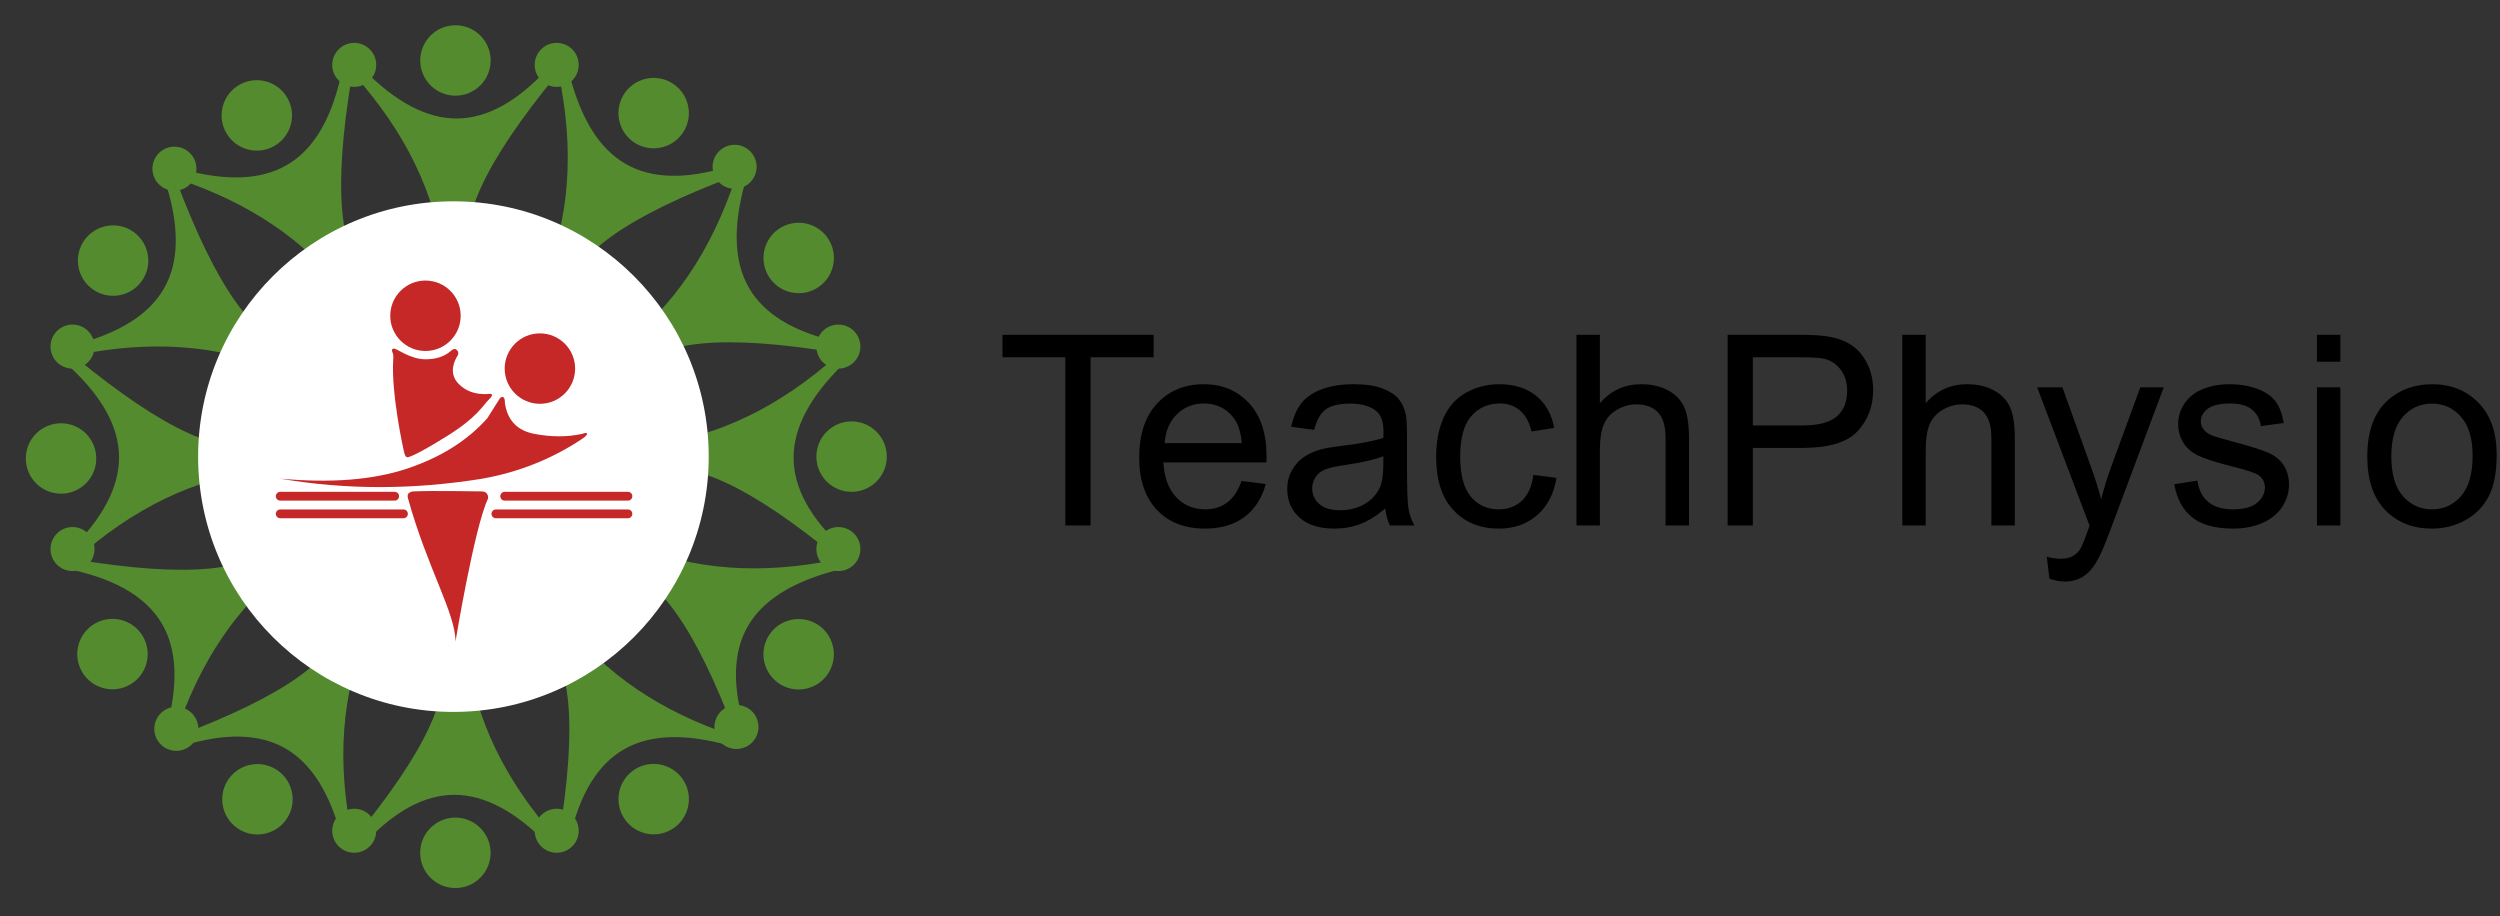 <?xml version="1.0" encoding="UTF-8"?>
<svg width="161px" height="59px" viewBox="0 0 161 59" version="1.1" xmlns="http://www.w3.org/2000/svg" xmlns:xlink="http://www.w3.org/1999/xlink">
    <rect x="0" y="0" width="161" height="59" fill="#333333" stroke="none"/>
    <title>teachphysio-colored-logo</title>
    <g id="Page-2" stroke="none" stroke-width="1" fill="none" fill-rule="evenodd">
        <g id="Icon_Sheet" transform="translate(-29, -29)">
            <g id="teachphysio-colored-logo" transform="translate(29, 29)">
                <path d="M70.232,33.841 L70.232,23.01 L74.294,23.01 L74.294,21.561 L64.561,21.561 L64.561,23.01 L68.607,23.01 L68.607,33.841 L70.232,33.841 Z M77.603,34.042 C78.636,34.042 79.485,33.79 80.149,33.288 C80.814,32.785 81.269,32.079 81.515,31.169 L81.515,31.169 L79.957,30.976 C79.728,31.613 79.418,32.076 79.027,32.366 C78.636,32.657 78.164,32.802 77.611,32.802 C76.869,32.802 76.249,32.542 75.752,32.023 C75.255,31.504 74.979,30.755 74.923,29.778 L74.923,29.778 L81.557,29.778 C81.562,29.6 81.565,29.466 81.565,29.376 C81.565,27.908 81.188,26.768 80.434,25.959 C79.68,25.149 78.709,24.744 77.519,24.744 C76.291,24.744 75.291,25.157 74.521,25.984 C73.75,26.81 73.365,27.972 73.365,29.468 C73.365,30.915 73.746,32.038 74.508,32.84 C75.27,33.641 76.302,34.042 77.603,34.042 Z M79.974,28.539 L75.006,28.539 C75.057,27.762 75.318,27.143 75.79,26.679 C76.262,26.216 76.844,25.984 77.536,25.984 C78.301,25.984 78.924,26.274 79.404,26.855 C79.717,27.229 79.907,27.79 79.974,28.539 L79.974,28.539 Z M85.937,34.042 C86.529,34.042 87.084,33.944 87.6,33.749 C88.117,33.553 88.654,33.218 89.212,32.743 C89.257,33.162 89.358,33.528 89.514,33.841 L89.514,33.841 L91.089,33.841 C90.899,33.5 90.772,33.144 90.708,32.773 C90.643,32.401 90.611,31.515 90.611,30.113 L90.611,30.113 L90.611,28.103 C90.611,27.433 90.586,26.969 90.536,26.713 C90.447,26.299 90.29,25.957 90.067,25.686 C89.843,25.416 89.494,25.191 89.02,25.012 C88.545,24.833 87.928,24.744 87.169,24.744 C86.404,24.744 85.731,24.849 85.15,25.058 C84.569,25.268 84.125,25.566 83.818,25.955 C83.511,26.343 83.291,26.852 83.156,27.483 L83.156,27.483 L84.631,27.684 C84.793,27.053 85.043,26.613 85.38,26.365 C85.718,26.116 86.242,25.992 86.951,25.992 C87.71,25.992 88.283,26.163 88.668,26.503 C88.953,26.754 89.095,27.187 89.095,27.801 C89.095,27.857 89.092,27.989 89.087,28.195 C88.512,28.396 87.615,28.569 86.398,28.714 C85.801,28.787 85.354,28.862 85.058,28.941 C84.656,29.052 84.294,29.217 83.973,29.435 C83.652,29.653 83.392,29.942 83.194,30.302 C82.996,30.662 82.897,31.06 82.897,31.495 C82.897,32.238 83.159,32.848 83.684,33.326 C84.209,33.803 84.96,34.042 85.937,34.042 Z M86.298,32.861 C85.711,32.861 85.266,32.727 84.962,32.459 C84.657,32.191 84.505,31.856 84.505,31.453 C84.505,31.191 84.575,30.952 84.714,30.737 C84.854,30.522 85.052,30.359 85.309,30.247 C85.566,30.136 86.004,30.035 86.624,29.946 C87.719,29.789 88.54,29.6 89.087,29.376 L89.087,29.376 L89.087,29.929 C89.087,30.594 89.006,31.096 88.844,31.437 C88.632,31.878 88.299,32.225 87.847,32.48 C87.395,32.734 86.878,32.861 86.298,32.861 Z M96.533,34.042 C97.505,34.042 98.324,33.753 98.992,33.175 C99.659,32.597 100.074,31.797 100.235,30.775 L100.235,30.775 L98.753,30.582 C98.647,31.336 98.396,31.895 97.999,32.258 C97.603,32.621 97.108,32.802 96.516,32.802 C95.779,32.802 95.182,32.531 94.724,31.99 C94.266,31.448 94.037,30.58 94.037,29.385 C94.037,28.206 94.274,27.345 94.749,26.8 C95.224,26.256 95.841,25.984 96.6,25.984 C97.103,25.984 97.531,26.135 97.886,26.436 C98.241,26.738 98.488,27.187 98.627,27.785 L98.627,27.785 L100.093,27.559 C99.92,26.659 99.526,25.966 98.912,25.477 C98.298,24.988 97.508,24.744 96.542,24.744 C95.777,24.744 95.069,24.924 94.418,25.284 C93.768,25.645 93.283,26.185 92.965,26.905 C92.647,27.626 92.488,28.466 92.488,29.426 C92.488,30.912 92.857,32.052 93.597,32.848 C94.337,33.644 95.316,34.042 96.533,34.042 Z M103.033,33.841 L103.033,28.974 C103.033,28.276 103.117,27.729 103.284,27.332 C103.452,26.936 103.733,26.622 104.126,26.39 C104.52,26.158 104.94,26.042 105.387,26.042 C105.984,26.042 106.446,26.214 106.773,26.558 C107.1,26.901 107.263,27.45 107.263,28.204 L107.263,28.204 L107.263,33.841 L108.771,33.841 L108.771,28.204 C108.771,27.332 108.666,26.668 108.457,26.21 C108.247,25.752 107.9,25.393 107.414,25.134 C106.928,24.874 106.356,24.744 105.697,24.744 C104.625,24.744 103.737,25.152 103.033,25.967 L103.033,25.967 L103.033,21.561 L101.525,21.561 L101.525,33.841 L103.033,33.841 Z M112.883,33.841 L112.883,28.848 L116.033,28.848 C117.77,28.848 118.97,28.487 119.635,27.764 C120.299,27.041 120.631,26.157 120.631,25.113 C120.631,24.504 120.507,23.946 120.259,23.437 C120.01,22.929 119.682,22.534 119.275,22.252 C118.867,21.97 118.362,21.779 117.758,21.678 C117.328,21.6 116.706,21.561 115.891,21.561 L115.891,21.561 L111.259,21.561 L111.259,33.841 L112.883,33.841 Z M116.058,27.399 L112.883,27.399 L112.883,23.01 L116.025,23.01 C116.762,23.01 117.267,23.047 117.541,23.119 C117.965,23.236 118.307,23.478 118.567,23.844 C118.826,24.209 118.956,24.649 118.956,25.163 C118.956,25.872 118.736,26.422 118.294,26.813 C117.853,27.204 117.108,27.399 116.058,27.399 L116.058,27.399 Z M124.015,33.841 L124.015,28.974 C124.015,28.276 124.099,27.729 124.267,27.332 C124.434,26.936 124.715,26.622 125.109,26.39 C125.502,26.158 125.922,26.042 126.369,26.042 C126.967,26.042 127.429,26.214 127.755,26.558 C128.082,26.901 128.245,27.45 128.245,28.204 L128.245,28.204 L128.245,33.841 L129.753,33.841 L129.753,28.204 C129.753,27.332 129.648,26.668 129.439,26.21 C129.23,25.752 128.882,25.393 128.396,25.134 C127.91,24.874 127.338,24.744 126.679,24.744 C125.607,24.744 124.719,25.152 124.015,25.967 L124.015,25.967 L124.015,21.561 L122.508,21.561 L122.508,33.841 L124.015,33.841 Z M132.953,37.451 C133.433,37.451 133.846,37.335 134.192,37.103 C134.539,36.871 134.846,36.507 135.114,36.01 C135.315,35.642 135.597,34.969 135.96,33.991 L135.96,33.991 L139.344,24.945 L137.836,24.945 L135.935,30.13 C135.695,30.789 135.488,31.465 135.315,32.157 C135.125,31.437 134.91,30.75 134.67,30.097 L134.67,30.097 L132.819,24.945 L131.194,24.945 L134.569,33.857 C134.508,34.019 134.463,34.142 134.435,34.226 C134.223,34.823 134.07,35.198 133.975,35.348 C133.846,35.549 133.682,35.706 133.48,35.817 C133.279,35.929 133.011,35.985 132.676,35.985 C132.431,35.985 132.143,35.94 131.814,35.851 L131.814,35.851 L131.981,37.267 C132.339,37.389 132.662,37.451 132.953,37.451 Z M143.825,34.042 C144.523,34.042 145.148,33.92 145.701,33.677 C146.254,33.434 146.677,33.091 146.97,32.647 C147.263,32.203 147.41,31.73 147.41,31.227 C147.41,30.714 147.29,30.284 147.05,29.937 C146.81,29.591 146.479,29.327 146.057,29.146 C145.636,28.964 144.892,28.731 143.825,28.446 C143.088,28.245 142.644,28.117 142.493,28.061 C142.231,27.955 142.038,27.821 141.915,27.659 C141.792,27.503 141.731,27.327 141.731,27.131 C141.731,26.824 141.879,26.556 142.175,26.327 C142.471,26.098 142.965,25.984 143.658,25.984 C144.244,25.984 144.698,26.112 145.019,26.369 C145.34,26.626 145.534,26.983 145.601,27.441 L145.601,27.441 L147.075,27.24 C146.98,26.665 146.807,26.206 146.556,25.862 C146.304,25.519 145.915,25.247 145.387,25.046 C144.86,24.845 144.247,24.744 143.549,24.744 C143.085,24.744 142.651,24.804 142.246,24.924 C141.841,25.044 141.522,25.191 141.287,25.364 C140.974,25.587 140.727,25.868 140.546,26.206 C140.364,26.544 140.274,26.911 140.274,27.307 C140.274,27.743 140.384,28.141 140.604,28.501 C140.825,28.861 141.149,29.143 141.576,29.347 C142.003,29.551 142.77,29.792 143.875,30.071 C144.696,30.278 145.21,30.448 145.417,30.582 C145.712,30.778 145.86,31.046 145.86,31.386 C145.86,31.766 145.693,32.097 145.358,32.379 C145.023,32.661 144.509,32.802 143.817,32.802 C143.13,32.802 142.595,32.643 142.213,32.325 C141.83,32.006 141.597,31.548 141.513,30.951 L141.513,30.951 L140.022,31.185 C140.19,32.129 140.576,32.841 141.182,33.321 C141.788,33.802 142.669,34.042 143.825,34.042 Z M150.719,23.295 L150.719,21.561 L149.211,21.561 L149.211,23.295 L150.719,23.295 Z M150.719,33.841 L150.719,24.945 L149.211,24.945 L149.211,33.841 L150.719,33.841 Z M156.624,34.042 C157.4,34.042 158.116,33.86 158.772,33.497 C159.428,33.134 159.928,32.625 160.272,31.969 C160.615,31.312 160.787,30.412 160.787,29.267 C160.787,27.854 160.399,26.747 159.623,25.946 C158.846,25.145 157.847,24.744 156.624,24.744 C155.524,24.744 154.591,25.074 153.826,25.733 C152.91,26.525 152.453,27.746 152.453,29.393 C152.453,30.895 152.836,32.045 153.604,32.844 C154.372,33.642 155.379,34.042 156.624,34.042 Z M156.624,32.802 C155.87,32.802 155.245,32.519 154.748,31.952 C154.251,31.385 154.002,30.532 154.002,29.393 C154.002,28.254 154.251,27.402 154.748,26.838 C155.245,26.274 155.87,25.992 156.624,25.992 C157.367,25.992 157.988,26.276 158.488,26.842 C158.987,27.409 159.237,28.243 159.237,29.343 C159.237,30.51 158.989,31.378 158.492,31.948 C157.995,32.517 157.372,32.802 156.624,32.802 Z" id="TeachPhysio" fill="#000000" fill-rule="nonzero"></path>
                <g id="Group-3" transform="translate(0, 0.627)">
                    <g id="Group" transform="translate(0.137, 0)">
                        <path d="M29.283,0 C45.3,0 58.283,12.984 58.283,29 C58.283,45.016 45.3,58 29.283,58 C13.267,58 0.283,45.016 0.283,29 C0.283,12.984 13.267,0 29.283,0 Z M29.063,12.338 C19.983,12.338 12.622,19.699 12.622,28.779 C12.622,37.859 19.983,45.22 29.063,45.22 C38.143,45.22 45.503,37.859 45.503,28.779 C45.503,19.699 38.143,12.338 29.063,12.338 Z" id="Oval-2" fill-opacity="0" fill="#D8D8D8"></path>
                        <path d="M35.094,3.835 L35.714,4.189 C31.016,9.902 29.218,13.849 30.321,16.029 C30.321,16.029 30.018,16.307 29.261,16.307 C28.757,16.307 28.472,16.214 28.407,16.029 C27.898,11.851 25.987,7.904 22.675,4.189 C22.675,4.189 22.736,4.152 22.857,4.079 L23.032,3.974 C23.1,3.934 23.178,3.887 23.266,3.835 C25.335,5.947 27.334,7.004 29.261,7.004 C31.189,7.004 33.133,5.947 35.094,3.835 Z M29.194,1 C30.447,1 31.462,2.015 31.462,3.268 C31.462,4.52 30.447,5.535 29.194,5.535 C27.942,5.535 26.927,4.52 26.927,3.268 C26.927,2.015 27.942,1 29.194,1 Z" id="Path-16" fill="#558B2F"></path>
                        <path d="M55.22,23.96 L55.84,24.314 C51.141,30.028 49.344,33.974 50.446,36.154 C50.446,36.154 50.144,36.433 49.387,36.433 C48.882,36.433 48.598,36.34 48.533,36.154 C48.024,31.977 46.113,28.03 42.8,24.314 C42.8,24.314 42.861,24.278 42.983,24.205 L43.158,24.1 C43.226,24.059 43.304,24.013 43.391,23.96 C45.461,26.073 47.459,27.129 49.387,27.129 C51.315,27.129 53.259,26.073 55.22,23.96 Z M49.32,21.126 C50.572,21.126 51.588,22.141 51.588,23.393 C51.588,24.646 50.572,25.661 49.32,25.661 C48.068,25.661 47.052,24.646 47.052,23.393 C47.052,22.141 48.068,21.126 49.32,21.126 Z" id="Path-16" fill="#558B2F" transform="translate(49.32, 28.779) rotate(-270) translate(-49.32, -28.779) "></path>
                        <path d="M35.09,44.09 L35.71,44.444 C31.012,50.157 29.214,54.104 30.317,56.284 C30.317,56.284 30.014,56.562 29.257,56.562 C28.753,56.562 28.468,56.469 28.403,56.284 C27.894,52.106 25.983,48.16 22.671,44.444 C22.671,44.444 22.732,44.407 22.853,44.335 L23.028,44.23 C23.096,44.189 23.174,44.142 23.262,44.09 C25.331,46.203 27.33,47.259 29.257,47.259 C31.185,47.259 33.129,46.203 35.09,44.09 Z M29.19,41.255 C30.443,41.255 31.458,42.271 31.458,43.523 C31.458,44.775 30.443,45.791 29.19,45.791 C27.938,45.791 26.923,44.775 26.923,43.523 C26.923,42.271 27.938,41.255 29.19,41.255 Z" id="Path-16" fill="#558B2F" transform="translate(29.19, 48.909) rotate(-180) translate(-29.19, -48.909) "></path>
                        <path d="M15.081,24.08 L15.7,24.434 C11.002,30.147 9.204,34.094 10.307,36.274 C10.307,36.274 10.004,36.552 9.247,36.552 C8.743,36.552 8.458,36.46 8.393,36.274 C7.884,32.096 5.973,28.15 2.661,24.434 C2.661,24.434 2.722,24.397 2.843,24.325 L3.018,24.22 C3.086,24.179 3.164,24.132 3.252,24.08 C5.321,26.193 7.32,27.249 9.247,27.249 C11.175,27.249 13.119,26.193 15.081,24.08 Z M9.18,21.245 C10.433,21.245 11.448,22.261 11.448,23.513 C11.448,24.765 10.433,25.781 9.18,25.781 C7.928,25.781 6.913,24.765 6.913,23.513 C6.913,22.261 7.928,21.245 9.18,21.245 Z" id="Path-16" fill="#558B2F" transform="translate(9.18, 28.899) rotate(-90) translate(-9.18, -28.899) "></path>
                        <path d="M45.166,6.503 L45.785,6.857 C41.087,12.571 39.289,16.517 40.392,18.697 C40.392,18.697 40.09,18.975 39.333,18.975 C38.828,18.975 38.543,18.883 38.479,18.697 C37.969,14.52 36.058,10.573 32.746,6.857 C32.746,6.857 32.807,6.821 32.928,6.748 L33.103,6.643 C33.172,6.602 33.249,6.556 33.337,6.503 C35.407,8.616 37.405,9.672 39.333,9.672 C41.26,9.672 43.205,8.616 45.166,6.503 Z M39.266,3.669 C40.518,3.669 41.533,4.684 41.533,5.936 C41.533,7.189 40.518,8.204 39.266,8.204 C38.013,8.204 36.998,7.189 36.998,5.936 C36.998,4.684 38.013,3.669 39.266,3.669 Z" id="Path-16" fill="#558B2F" transform="translate(39.266, 11.322) rotate(-330) translate(-39.266, -11.322) "></path>
                        <path d="M52.532,33.995 L53.152,34.349 C48.454,40.063 46.656,44.009 47.758,46.189 C47.758,46.189 47.456,46.468 46.699,46.468 C46.194,46.468 45.91,46.375 45.845,46.189 C45.336,42.012 43.425,38.065 40.113,34.349 C40.113,34.349 40.173,34.313 40.295,34.24 L40.47,34.135 C40.538,34.094 40.616,34.048 40.703,33.995 C42.773,36.108 44.772,37.165 46.699,37.165 C48.627,37.165 50.571,36.108 52.532,33.995 Z M46.632,31.161 C47.885,31.161 48.9,32.176 48.9,33.429 C48.9,34.681 47.885,35.696 46.632,35.696 C45.38,35.696 44.364,34.681 44.364,33.429 C44.364,32.176 45.38,31.161 46.632,31.161 Z" id="Path-16" fill="#558B2F" transform="translate(46.632, 38.814) rotate(-240) translate(-46.632, -38.814) "></path>
                        <path d="M25.035,41.363 L25.654,41.717 C20.956,47.431 19.158,51.377 20.261,53.557 C20.261,53.557 19.959,53.836 19.202,53.836 C18.697,53.836 18.412,53.743 18.348,53.557 C17.838,49.38 15.927,45.433 12.615,41.717 C12.615,41.717 12.676,41.681 12.797,41.608 L12.972,41.503 C13.041,41.462 13.118,41.416 13.206,41.363 C15.275,43.476 17.274,44.533 19.202,44.533 C21.129,44.533 23.073,43.476 25.035,41.363 Z M19.135,38.529 C20.387,38.529 21.402,39.544 21.402,40.796 C21.402,42.049 20.387,43.064 19.135,43.064 C17.882,43.064 16.867,42.049 16.867,40.796 C16.867,39.544 17.882,38.529 19.135,38.529 Z" id="Path-16" fill="#558B2F" transform="translate(19.135, 46.182) rotate(-150) translate(-19.135, -46.182) "></path>
                        <path d="M17.71,14.029 L18.33,14.383 C13.632,20.097 11.834,24.043 12.937,26.223 C12.937,26.223 12.634,26.502 11.877,26.502 C11.373,26.502 11.088,26.409 11.023,26.223 C10.514,22.046 8.603,18.099 5.291,14.383 C5.291,14.383 5.352,14.347 5.473,14.274 L5.648,14.169 C5.716,14.128 5.794,14.082 5.882,14.029 C7.951,16.142 9.95,17.199 11.877,17.199 C13.805,17.199 15.749,16.142 17.71,14.029 Z M11.81,11.195 C13.063,11.195 14.078,12.21 14.078,13.462 C14.078,14.715 13.063,15.73 11.81,15.73 C10.558,15.73 9.543,14.715 9.543,13.462 C9.543,12.21 10.558,11.195 11.81,11.195 Z" id="Path-16" fill="#558B2F" transform="translate(11.81, 18.848) rotate(-60) translate(-11.81, -18.848) "></path>
                        <path d="M52.535,13.861 L53.155,14.215 C48.456,19.928 46.659,23.875 47.761,26.055 C47.761,26.055 47.459,26.333 46.702,26.333 C46.197,26.333 45.913,26.24 45.848,26.055 C45.339,21.877 43.428,17.93 40.115,14.215 C40.115,14.215 40.176,14.178 40.298,14.105 L40.473,14 C40.541,13.96 40.619,13.913 40.706,13.861 C42.776,15.973 44.774,17.03 46.702,17.03 C48.63,17.03 50.574,15.973 52.535,13.861 Z M46.635,11.026 C47.887,11.026 48.903,12.041 48.903,13.294 C48.903,14.546 47.887,15.561 46.635,15.561 C45.383,15.561 44.367,14.546 44.367,13.294 C44.367,12.041 45.383,11.026 46.635,11.026 Z" id="Path-16" fill="#558B2F" transform="translate(46.635, 18.679) rotate(-300) translate(-46.635, -18.679) "></path>
                        <path d="M45.169,41.353 L45.788,41.707 C41.09,47.42 39.292,51.367 40.395,53.547 C40.395,53.547 40.092,53.825 39.335,53.825 C38.831,53.825 38.546,53.732 38.481,53.547 C37.972,49.369 36.061,45.423 32.749,41.707 C32.749,41.707 32.81,41.67 32.931,41.597 L33.106,41.493 C33.174,41.452 33.252,41.405 33.34,41.353 C35.409,43.466 37.408,44.522 39.335,44.522 C41.263,44.522 43.207,43.466 45.169,41.353 Z M39.268,38.518 C40.521,38.518 41.536,39.533 41.536,40.786 C41.536,42.038 40.521,43.054 39.268,43.054 C38.016,43.054 37.001,42.038 37.001,40.786 C37.001,39.533 38.016,38.518 39.268,38.518 Z" id="Path-16" fill="#558B2F" transform="translate(39.268, 46.172) rotate(-210) translate(-39.268, -46.172) "></path>
                        <path d="M17.671,33.985 L18.29,34.339 C13.592,40.052 11.795,43.999 12.897,46.179 C12.897,46.179 12.595,46.457 11.838,46.457 C11.333,46.457 11.049,46.364 10.984,46.179 C10.475,42.001 8.564,38.055 5.251,34.339 C5.251,34.339 5.312,34.302 5.434,34.23 L5.609,34.125 C5.677,34.084 5.755,34.037 5.842,33.985 C7.912,36.098 9.91,37.154 11.838,37.154 C13.765,37.154 15.71,36.098 17.671,33.985 Z M11.771,31.15 C13.023,31.15 14.039,32.166 14.039,33.418 C14.039,34.67 13.023,35.686 11.771,35.686 C10.519,35.686 9.503,34.67 9.503,33.418 C9.503,32.166 10.519,31.15 11.771,31.15 Z" id="Path-16" fill="#558B2F" transform="translate(11.771, 38.804) rotate(-120) translate(-11.771, -38.804) "></path>
                        <path d="M24.995,6.651 L25.615,7.005 C20.916,12.718 19.119,16.665 20.221,18.845 C20.221,18.845 19.919,19.123 19.162,19.123 C18.657,19.123 18.373,19.03 18.308,18.845 C17.799,14.667 15.888,10.721 12.575,7.005 C12.575,7.005 12.636,6.968 12.758,6.895 L12.933,6.791 C13.001,6.75 13.079,6.703 13.166,6.651 C15.236,8.764 17.235,9.82 19.162,9.82 C21.09,9.82 23.034,8.764 24.995,6.651 Z M19.095,3.816 C20.347,3.816 21.363,4.831 21.363,6.084 C21.363,7.336 20.347,8.352 19.095,8.352 C17.843,8.352 16.827,7.336 16.827,6.084 C16.827,4.831 17.843,3.816 19.095,3.816 Z" id="Path-16" fill="#558B2F" transform="translate(19.095, 11.47) rotate(-30) translate(-19.095, -11.47) "></path>
                        <circle id="Oval" fill="#558B2F" cx="22.675" cy="3.551" r="1.417"></circle>
                        <circle id="Oval" fill="#558B2F" cx="35.714" cy="3.551" r="1.417"></circle>
                        <circle id="Oval" fill="#558B2F" cx="22.675" cy="52.873" r="1.417"></circle>
                        <circle id="Oval" fill="#558B2F" transform="translate(47.171, 10.115) rotate(-330) translate(-47.171, -10.115) " cx="47.171" cy="10.115" r="1.417"></circle>
                        <circle id="Oval" fill="#558B2F" transform="translate(11.218, 46.309) rotate(-330) translate(-11.218, -46.309) " cx="11.218" cy="46.309" r="1.417"></circle>
                        <circle id="Oval" fill="#558B2F" cx="35.714" cy="52.873" r="1.417"></circle>
                        <circle id="Oval" fill="#558B2F" transform="translate(53.855, 21.693) rotate(-270) translate(-53.855, -21.693) " cx="53.855" cy="21.693" r="1.417"></circle>
                        <circle id="Oval" fill="#558B2F" transform="translate(53.855, 34.732) rotate(-270) translate(-53.855, -34.732) " cx="53.855" cy="34.732" r="1.417"></circle>
                        <circle id="Oval" fill="#558B2F" transform="translate(4.533, 21.693) rotate(-270) translate(-4.533, -21.693) " cx="4.533" cy="21.693" r="1.417"></circle>
                        <circle id="Oval" fill="#558B2F" transform="translate(4.533, 34.732) rotate(-270) translate(-4.533, -34.732) " cx="4.533" cy="34.732" r="1.417"></circle>
                        <circle id="Oval" fill="#558B2F" transform="translate(47.292, 46.189) rotate(-240) translate(-47.292, -46.189) " cx="47.292" cy="46.189" r="1.417"></circle>
                        <circle id="Oval" fill="#558B2F" transform="translate(11.097, 10.236) rotate(-240) translate(-11.097, -10.236) " cx="11.097" cy="10.236" r="1.417"></circle>
                        <circle id="Oval" fill="#FFFFFF" cx="29.063" cy="28.779" r="16.441"></circle>
                    </g>
                    <circle id="Oval" fill="#C62828" cx="27.4" cy="19.708" r="2.268"></circle>
                    <circle id="Oval" fill="#C62828" cx="34.77" cy="23.11" r="2.268"></circle>
                    <path d="M27.4,22.511 C28.082,22.511 28.625,22.332 29.031,21.976 C29.183,21.843 29.301,21.812 29.388,21.882 C29.518,21.988 29.561,22.133 29.449,22.312 C29.338,22.492 28.827,23.358 29.521,24.079 C29.983,24.559 30.598,24.783 31.366,24.75 C31.74,24.692 31.787,24.802 31.506,25.08 C31.085,25.497 30.734,26.241 28.816,27.438 C27.538,28.236 26.697,28.695 26.294,28.814 C26.186,28.845 26.105,28.771 26.051,28.593 C25.969,28.326 25.188,24.684 25.322,22.555 C25.322,22.555 25.353,22.262 25.303,22.133 C25.254,22.006 25.174,21.882 25.336,21.821 C25.497,21.761 26.378,22.511 27.4,22.511 Z" id="Path-12" fill="#C62828"></path>
                    <path d="M31.083,30.197 C26.601,30.923 22.254,30.923 18.042,30.197 C21.298,30.496 24.017,30.283 26.197,29.558 C28.378,28.833 30.109,27.746 31.391,26.297 L32.188,25.031 C32.27,24.932 32.346,24.908 32.417,24.957 C32.488,25.007 32.52,25.125 32.513,25.313 C32.674,26.434 33.304,27.101 34.404,27.313 C35.503,27.524 36.534,27.524 37.497,27.313 C37.703,27.239 37.806,27.239 37.806,27.313 C37.806,27.386 37.703,27.492 37.497,27.63 C35.576,28.915 33.438,29.771 31.083,30.197 Z" id="Path-13" fill="#C62828"></path>
                    <path d="M26.278,31.479 C27.522,35.964 29.334,38.863 29.334,40.686 C29.334,40.686 30.549,33.314 31.431,31.479 C31.431,31.479 31.506,31.018 31.001,31.018 C30.495,31.018 27.949,30.964 26.654,31.018 C26.654,31.018 26.127,31.018 26.278,31.479 Z" id="Path-14" fill="#C62828"></path>
                    <line x1="18.046" y1="31.33" x2="25.416" y2="31.33" id="Line-4" stroke="#C62828" stroke-width="0.567" stroke-linecap="round"></line>
                    <line x1="32.502" y1="31.33" x2="40.439" y2="31.33" id="Line-4" stroke="#C62828" stroke-width="0.567" stroke-linecap="round"></line>
                    <line x1="18.046" y1="32.464" x2="25.983" y2="32.464" id="Line-4" stroke="#C62828" stroke-width="0.567" stroke-linecap="round"></line>
                    <line x1="31.935" y1="32.464" x2="40.439" y2="32.464" id="Line-4" stroke="#C62828" stroke-width="0.567" stroke-linecap="round"></line>
                </g>
            </g>
        </g>
    </g>
</svg>